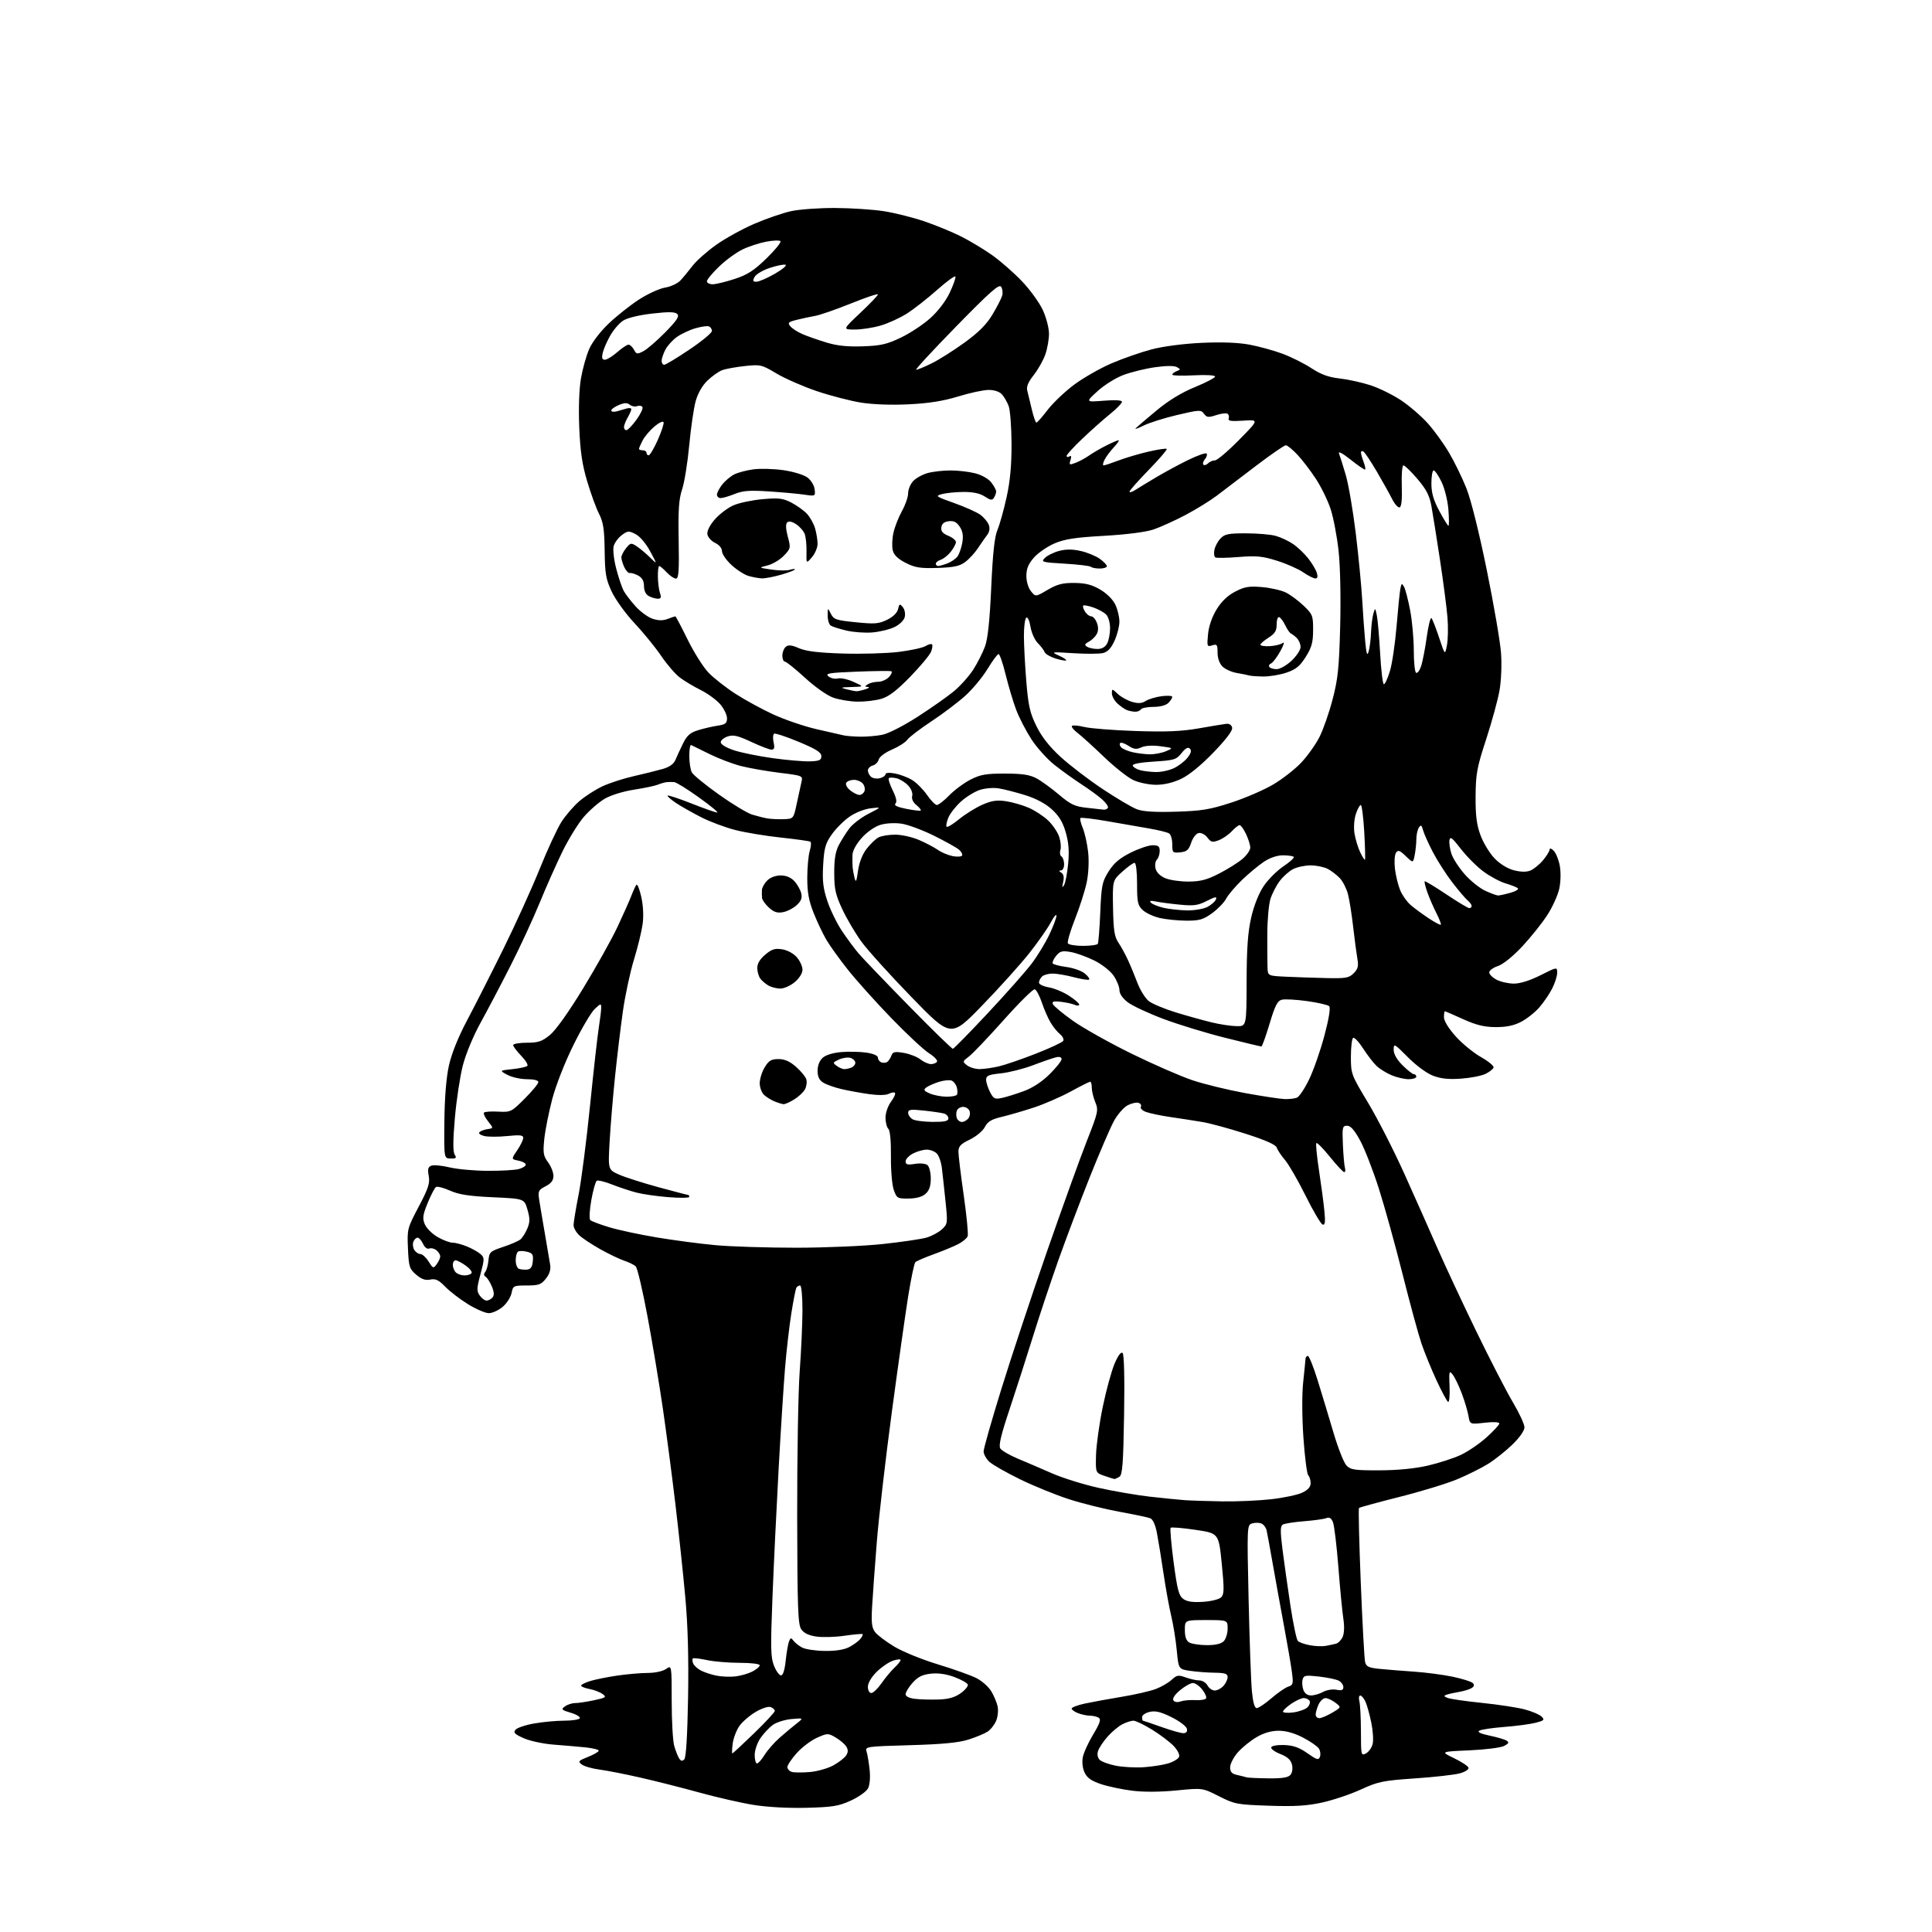 <?xml version="1.0" encoding="UTF-8" standalone="no"?>
<svg 
  version="1.1" 
  xmlns="http://www.w3.org/2000/svg" 
  xmlns:xlink="http://www.w3.org/1999/xlink" 
  xmlns:svg="http://www.w3.org/2000/svg"
  xmlns:rdf="http://www.w3.org/1999/02/22-rdf-syntax-ns#"
  xmlns:cc="http://creativecommons.org/ns#"
  xmlns:dc="http://purl.org/dc/elements/1.1/"
  viewBox="0 0 768 768"
  width="768"
  height="768"
>
<style>svg {background-color: white; }</style>"
<path stroke="none" fill="black" fill-rule="evenodd" d="M320.56,718.63C313.25,718.81 304.96,718.36 299.50,717.47C294.55,716.67 284.88,714.46 278.00,712.56C271.12,710.66 260.55,707.98 254.50,706.61C248.45,705.23 241.15,703.80 238.27,703.43C235.39,703.05 232.24,702.15 231.27,701.42C229.66,700.21 229.89,699.93 233.75,698.39C236.09,697.46 238.00,696.35 238.00,695.92C238.00,695.49 235.64,694.91 232.75,694.61C229.86,694.32 224.17,693.83 220.10,693.52C216.02,693.21 210.68,692.07 208.22,690.98C204.58,689.37 203.97,688.74 204.92,687.60C205.56,686.82 208.92,685.70 212.38,685.10C215.83,684.49 221.19,684.00 224.27,684.00C227.36,684.00 230.15,683.57 230.47,683.05C230.79,682.53 229.20,681.54 226.93,680.86C223.18,679.74 222.96,679.50 224.59,678.31C225.58,677.59 227.40,677.00 228.64,677.00C229.88,677.00 233.26,676.49 236.14,675.88C240.91,674.85 241.21,674.63 239.52,673.39C238.49,672.64 236.16,671.74 234.33,671.40C232.50,671.06 231.00,670.45 231.00,670.05C231.00,669.65 232.70,668.81 234.77,668.19C236.85,667.57 241.68,666.60 245.52,666.05C249.36,665.49 254.76,665.03 257.53,665.02C260.43,665.01 263.49,664.34 264.78,663.44C267.00,661.89 267.00,661.89 267.01,676.19C267.01,684.06 267.46,692.08 268.01,694.00C268.56,695.92 269.44,698.17 269.96,698.99C270.65,700.07 271.22,700.18 272.01,699.39C272.72,698.68 273.25,690.01 273.52,674.89C273.79,658.99 273.44,646.22 272.42,635.00C271.60,625.92 269.83,609.27 268.49,598.00C267.15,586.73 264.91,569.62 263.51,560.00C262.11,550.38 259.38,533.95 257.43,523.50C255.49,513.05 253.36,504.00 252.70,503.38C252.04,502.77 249.96,501.75 248.09,501.13C246.21,500.50 241.94,498.45 238.59,496.57C235.24,494.69 231.49,492.20 230.25,491.04C229.01,489.87 228.00,488.06 228.00,487.00C228.00,485.94 228.91,480.44 230.02,474.79C231.12,469.13 233.16,453.25 234.55,439.50C235.94,425.75 237.50,411.80 238.03,408.50C238.55,405.20 238.99,401.63 238.99,400.58C239.00,398.81 238.79,398.85 236.41,401.08C234.99,402.41 231.16,408.90 227.91,415.50C224.50,422.41 220.93,431.53 219.50,437.00C218.13,442.23 216.72,449.34 216.36,452.81C215.80,458.30 215.99,459.50 217.86,462.02C219.04,463.61 220.00,466.05 220.00,467.43C220.00,469.24 219.12,470.40 216.88,471.56C214.04,473.03 213.81,473.51 214.32,476.84C214.63,478.85 215.62,484.77 216.53,490.00C217.43,495.23 218.39,500.86 218.66,502.51C219.02,504.63 218.53,506.33 217.01,508.26C215.13,510.65 214.15,511.00 209.40,511.00C204.14,511.00 203.93,511.10 203.35,514.02C203.01,515.68 201.42,518.16 199.79,519.52C198.17,520.88 195.71,522.00 194.32,522.00C192.94,522.00 189.21,520.40 186.05,518.45C182.88,516.49 178.81,513.37 177.00,511.50C174.39,508.81 173.16,508.22 171.02,508.65C169.07,509.04 167.53,508.50 165.42,506.69C162.76,504.39 162.49,503.56 162.17,496.32C161.82,488.60 161.90,488.28 166.44,479.67C170.29,472.36 170.96,470.31 170.43,467.46C169.92,464.76 170.15,463.88 171.48,463.37C172.41,463.01 175.66,463.32 178.71,464.05C181.75,464.78 188.58,465.40 193.87,465.42C199.17,465.45 204.74,465.13 206.25,464.71C207.76,464.30 209.00,463.51 209.00,462.96C209.00,462.40 207.70,461.69 206.10,461.37C203.20,460.79 203.20,460.79 205.60,457.26C206.92,455.31 208.00,453.10 208.00,452.33C208.00,451.22 206.71,451.08 201.58,451.60C198.06,451.96 193.94,451.95 192.44,451.57C190.88,451.18 190.09,450.52 190.61,450.03C191.10,449.56 192.56,449.02 193.85,448.83C196.20,448.50 196.20,448.50 193.99,445.70C192.77,444.16 192.06,442.61 192.41,442.26C192.76,441.91 195.32,441.74 198.10,441.89C203.01,442.15 203.30,442.01 208.57,436.73C211.56,433.75 214.00,430.79 214.00,430.15C214.00,429.45 212.22,429.00 209.45,429.00C206.95,429.00 203.46,428.22 201.70,427.27C198.50,425.55 198.50,425.55 203.69,425.00C206.54,424.70 209.21,424.12 209.62,423.71C210.03,423.30 208.93,421.49 207.18,419.69C205.43,417.88 204.00,415.98 204.00,415.45C204.00,414.93 206.44,414.50 209.41,414.50C213.94,414.50 215.42,414.01 218.57,411.46C220.88,409.59 225.97,402.45 231.76,392.96C236.95,384.46 243.11,373.45 245.44,368.50C247.77,363.55 250.27,357.93 251.00,356.00C251.73,354.07 252.62,352.15 252.99,351.72C253.36,351.29 254.23,353.45 254.92,356.53C255.68,359.95 255.90,364.14 255.46,367.31C255.07,370.17 253.52,376.55 252.00,381.50C250.48,386.45 248.51,395.68 247.61,402.00C246.71,408.32 245.31,419.98 244.49,427.89C243.66,435.81 242.70,447.39 242.34,453.63C241.70,464.98 241.70,464.98 246.10,466.93C248.52,468.00 255.57,470.25 261.77,471.94C267.96,473.62 273.25,475.00 273.52,475.00C273.78,475.00 274.00,475.35 274.00,475.78C274.00,476.20 270.29,476.26 265.75,475.90C261.21,475.54 255.47,474.72 253.00,474.07C250.53,473.43 246.16,471.98 243.31,470.86C240.45,469.73 237.71,469.06 237.22,469.36C236.74,469.66 235.76,473.12 235.06,477.05C234.35,481.00 234.17,484.55 234.64,485.00C235.11,485.45 238.46,486.72 242.09,487.82C245.71,488.93 254.26,490.76 261.09,491.90C267.91,493.04 278.45,494.43 284.50,494.98C290.55,495.54 304.95,495.99 316.50,495.99C328.07,495.98 343.56,495.32 351.00,494.51C358.43,493.71 366.19,492.57 368.25,491.98C370.31,491.39 373.07,489.92 374.39,488.70C376.72,486.56 376.76,486.27 375.85,477.50C375.34,472.55 374.69,466.59 374.40,464.26C374.12,461.93 373.20,459.34 372.37,458.51C371.54,457.68 369.74,457.00 368.38,457.00C367.02,457.00 364.57,457.69 362.95,458.53C361.33,459.36 360.00,460.77 360.00,461.66C360.00,462.95 360.72,463.14 363.69,462.66C365.79,462.32 367.94,462.53 368.69,463.16C369.41,463.75 370.00,466.15 370.00,468.47C370.00,471.45 369.40,473.23 367.96,474.53C366.62,475.75 364.32,476.40 361.23,476.44C356.74,476.50 356.47,476.34 355.29,473.00C354.60,471.03 354.10,465.20 354.16,459.68C354.22,453.58 353.83,449.43 353.13,448.73C352.51,448.11 352.00,446.10 352.00,444.26C352.00,442.40 352.96,439.62 354.18,437.97C355.38,436.35 356.09,434.76 355.76,434.43C355.44,434.10 354.35,434.27 353.34,434.80C352.23,435.38 349.15,435.44 345.62,434.95C342.39,434.50 337.44,433.61 334.62,432.96C331.80,432.31 328.49,431.14 327.25,430.36C325.65,429.36 325.00,427.99 325.00,425.63C325.00,423.57 325.77,421.62 327.02,420.49C328.25,419.37 331.13,418.49 334.47,418.21C337.46,417.96 341.96,418.07 344.46,418.44C347.23,418.86 349.00,419.64 349.00,420.45C349.00,421.19 349.60,422.02 350.34,422.30C351.08,422.58 352.12,422.52 352.66,422.16C353.20,421.80 353.95,420.67 354.33,419.66C354.90,418.11 355.65,417.93 359.25,418.54C361.59,418.93 364.57,420.10 365.88,421.13C367.20,422.16 369.08,423.00 370.08,423.00C371.07,423.00 372.15,422.57 372.48,422.04C372.81,421.51 371.37,419.99 369.29,418.67C367.20,417.35 360.48,411.08 354.34,404.74C348.21,398.40 340.45,389.76 337.11,385.56C333.76,381.35 329.88,375.95 328.48,373.56C327.08,371.17 324.80,366.35 323.41,362.86C321.50,358.04 320.90,354.69 320.90,349.00C320.91,344.88 321.35,340.04 321.88,338.26C322.42,336.48 322.53,334.82 322.12,334.58C321.72,334.33 316.47,333.60 310.45,332.95C304.43,332.31 296.29,330.96 292.36,329.96C288.43,328.96 282.38,326.71 278.92,324.96C275.47,323.22 270.91,320.64 268.80,319.25C266.69,317.85 265.16,316.51 265.40,316.27C265.64,316.02 269.92,317.44 274.91,319.41C279.90,321.39 284.49,323.00 285.11,323.00C285.72,323.00 282.46,320.30 277.86,317.01C273.26,313.71 268.82,310.96 268.00,310.89C267.18,310.82 265.82,310.83 265.00,310.92C264.18,311.01 262.60,311.46 261.50,311.92C260.40,312.38 256.14,313.28 252.03,313.91C247.70,314.58 242.79,316.10 240.36,317.53C238.06,318.88 234.32,322.13 232.07,324.74C229.82,327.36 226.00,333.55 223.58,338.50C221.16,343.45 217.06,352.68 214.47,359.00C211.88,365.32 206.67,376.57 202.89,384.00C199.12,391.43 193.77,401.59 191.02,406.58C188.12,411.84 185.15,419.00 183.97,423.58C182.86,427.94 181.44,437.30 180.82,444.39C180.05,453.28 180.02,457.80 180.73,458.94C181.59,460.32 181.33,460.58 179.13,460.54C176.50,460.49 176.50,460.49 176.65,445.74C176.75,436.19 177.39,428.37 178.46,423.54C179.51,418.83 182.13,412.30 185.58,405.79C188.58,400.13 195.05,387.40 199.95,377.50C204.84,367.60 211.39,353.20 214.49,345.50C217.59,337.80 221.50,329.35 223.18,326.72C224.87,324.10 228.08,320.37 230.33,318.45C232.58,316.52 236.69,313.88 239.46,312.58C242.23,311.28 247.88,309.45 252.00,308.52C256.12,307.58 261.30,306.30 263.50,305.66C266.16,304.89 267.84,303.68 268.50,302.07C269.05,300.74 270.40,297.81 271.50,295.57C273.08,292.36 274.35,291.24 277.50,290.27C279.70,289.59 283.19,288.78 285.25,288.47C288.37,288.00 289.00,287.51 289.00,285.53C289.00,284.22 287.82,281.75 286.37,280.03C284.92,278.31 281.44,275.75 278.62,274.34C275.80,272.93 272.04,270.68 270.26,269.34C268.47,268.00 265.12,264.12 262.80,260.70C260.49,257.29 255.73,251.45 252.22,247.71C248.72,243.98 244.65,238.35 243.18,235.21C240.85,230.24 240.48,228.13 240.36,218.92C240.25,210.36 239.82,207.57 238.13,204.25C236.97,201.99 234.85,196.17 233.41,191.32C231.42,184.63 230.66,179.46 230.26,169.89C229.95,162.17 230.21,154.63 230.94,150.42C231.60,146.64 233.05,141.43 234.17,138.84C235.35,136.08 238.59,131.84 241.94,128.64C245.10,125.63 250.53,121.32 254.02,119.06C257.51,116.81 262.17,114.68 264.39,114.32C266.60,113.97 269.33,112.70 270.46,111.51C271.58,110.31 273.74,107.70 275.26,105.71C276.77,103.72 280.97,99.98 284.59,97.40C288.22,94.81 295.08,91.02 299.84,88.97C304.60,86.92 311.20,84.65 314.50,83.93C317.80,83.21 325.68,82.65 332.00,82.68C338.32,82.71 347.00,83.28 351.28,83.94C355.55,84.60 362.75,86.40 367.28,87.93C371.80,89.46 378.43,92.18 382.00,93.97C385.57,95.77 391.20,99.15 394.50,101.50C397.80,103.85 403.10,108.50 406.27,111.83C409.45,115.17 413.16,120.28 414.51,123.20C415.87,126.11 416.98,130.36 416.99,132.62C417.00,134.89 416.33,138.65 415.51,140.96C414.69,143.28 412.62,146.95 410.90,149.12C408.71,151.89 407.95,153.73 408.36,155.28C408.67,156.50 409.49,159.86 410.16,162.75C410.84,165.64 411.66,168.00 411.99,168.00C412.32,168.00 414.31,165.75 416.40,163.00C418.50,160.25 423.21,155.75 426.86,153.01C430.51,150.28 437.23,146.43 441.80,144.46C446.36,142.50 453.56,139.99 457.80,138.88C462.33,137.69 470.48,136.62 477.61,136.29C485.53,135.92 492.11,136.16 496.61,136.99C500.40,137.69 506.33,139.32 509.78,140.60C513.23,141.88 518.41,144.47 521.28,146.35C525.11,148.86 528.10,149.95 532.50,150.44C535.80,150.81 541.32,152.02 544.77,153.14C548.21,154.26 553.70,156.96 556.97,159.14C560.24,161.32 564.98,165.41 567.51,168.22C570.04,171.04 573.87,176.30 576.00,179.92C578.14,183.54 581.25,189.92 582.92,194.10C584.73,198.63 587.99,211.72 591.02,226.60C593.81,240.29 596.36,255.13 596.68,259.56C597.02,264.17 596.76,270.53 596.09,274.41C595.44,278.14 593.05,286.89 590.78,293.85C587.10,305.10 586.64,307.60 586.57,316.50C586.52,324.15 586.97,327.78 588.50,331.96C589.60,334.96 592.08,339.07 594.00,341.10C596.12,343.34 599.14,345.23 601.65,345.91C604.33,346.63 606.67,346.70 608.24,346.10C609.58,345.59 611.87,343.75 613.34,342.01C614.80,340.27 616.00,338.33 616.00,337.71C616.00,337.06 616.69,337.26 617.62,338.19C618.51,339.08 619.60,341.76 620.04,344.15C620.50,346.66 620.42,350.50 619.85,353.21C619.30,355.80 617.15,360.55 615.07,363.77C612.99,366.98 608.50,372.60 605.09,376.25C601.38,380.21 597.49,383.34 595.44,384.02C593.55,384.64 592.00,385.78 592.00,386.55C592.00,387.32 593.33,388.64 594.95,389.47C596.57,390.31 599.67,391.00 601.83,391.00C604.29,391.00 608.23,389.76 612.38,387.67C619.00,384.34 619.00,384.34 619.00,386.71C619.00,388.01 618.10,390.85 616.99,393.01C615.89,395.17 613.57,398.56 611.84,400.53C610.11,402.50 606.85,405.07 604.59,406.23C601.72,407.71 598.71,408.32 594.50,408.29C589.98,408.26 586.80,407.48 581.61,405.13C577.82,403.41 574.56,402.00 574.36,402.00C574.16,402.00 574.00,403.08 574.00,404.39C574.00,405.83 575.86,408.85 578.67,411.98C581.24,414.84 585.76,418.54 588.72,420.21C591.67,421.88 593.92,423.75 593.72,424.37C593.52,424.99 592.06,426.13 590.48,426.90C588.90,427.67 584.55,428.51 580.80,428.78C575.89,429.13 572.78,428.81 569.64,427.61C567.11,426.64 562.93,423.56 559.65,420.25C554.27,414.83 554.00,414.69 554.00,417.25C554.00,418.99 555.24,421.18 557.53,423.47C559.48,425.41 561.50,427.00 562.03,427.00C562.56,427.00 563.00,427.45 563.00,428.00C563.00,428.55 561.64,429.00 559.97,429.00C558.30,429.00 555.27,428.30 553.23,427.45C551.19,426.60 548.50,424.94 547.24,423.76C545.99,422.58 543.57,419.45 541.88,416.81C540.18,414.17 538.39,412.26 537.90,412.56C537.40,412.87 537.00,416.25 537.00,420.07C537.00,426.87 537.14,427.25 543.77,438.26C547.49,444.44 553.99,457.15 558.21,466.50C562.42,475.85 568.33,489.12 571.33,496.00C574.34,502.88 581.27,517.73 586.74,529.00C592.21,540.27 598.78,553.02 601.34,557.33C603.90,561.64 606.00,566.16 606.00,567.37C606.00,568.69 604.08,571.44 601.25,574.19C598.64,576.73 594.30,580.19 591.61,581.87C588.92,583.55 583.34,586.34 579.22,588.05C575.10,589.77 564.74,592.93 556.21,595.07C547.67,597.22 540.48,599.19 540.22,599.45C539.96,599.71 540.28,613.10 540.93,629.21C541.58,645.32 542.35,659.49 542.65,660.69C543.09,662.49 544.09,662.97 548.34,663.40C551.18,663.69 557.33,664.18 562.00,664.50C566.67,664.81 573.62,665.72 577.44,666.52C581.25,667.32 584.85,668.45 585.43,669.03C586.17,669.77 586.04,670.37 584.99,671.03C584.17,671.55 581.92,672.24 580.00,672.56C578.08,672.89 575.83,673.39 575.00,673.68C573.82,674.09 573.92,674.36 575.50,674.97C576.60,675.39 582.73,676.27 589.13,676.93C595.53,677.58 603.14,678.75 606.05,679.51C608.96,680.28 612.00,681.57 612.81,682.38C614.10,683.67 613.81,683.97 610.39,684.84C608.25,685.38 602.65,686.13 597.94,686.49C593.23,686.85 588.78,687.52 588.04,687.97C587.16,688.52 588.54,689.18 592.10,689.93C595.07,690.55 598.12,691.44 598.89,691.92C599.98,692.60 599.78,693.05 597.94,694.03C596.66,694.72 590.43,695.51 584.09,695.79C572.58,696.30 572.58,696.30 577.99,698.90C580.96,700.33 583.56,702.04 583.76,702.69C583.97,703.36 582.46,704.34 580.31,704.93C578.22,705.51 570.20,706.42 562.50,706.94C549.72,707.82 547.85,708.20 541.00,711.34C536.88,713.24 529.96,715.57 525.63,716.52C519.57,717.86 514.71,718.15 504.43,717.80C491.74,717.37 490.78,717.19 484.55,714.03C478.01,710.71 478.01,710.71 467.76,711.72C461.38,712.36 454.74,712.40 450.21,711.85C446.20,711.36 440.57,710.18 437.71,709.23C433.87,707.95 432.15,706.75 431.16,704.66C430.36,703.00 430.06,700.49 430.42,698.58C430.75,696.80 432.61,692.71 434.54,689.50C437.22,685.06 437.75,683.46 436.78,682.84C436.08,682.40 434.52,682.02 433.32,682.02C432.11,682.01 429.98,681.56 428.57,681.02C427.15,680.49 426.00,679.66 426.00,679.18C426.00,678.71 428.36,677.81 431.25,677.19C434.14,676.57 440.77,675.36 446.00,674.49C451.23,673.63 457.30,672.23 459.50,671.38C461.70,670.54 464.52,668.89 465.77,667.73C467.78,665.85 468.42,665.75 471.34,666.81C473.16,667.46 475.61,668.00 476.79,668.00C477.96,668.00 479.41,668.90 480.00,670.00C480.59,671.10 481.88,672.00 482.88,672.00C483.88,672.00 485.43,671.18 486.35,670.17C487.26,669.17 488.00,667.59 488.00,666.67C488.00,665.33 486.96,664.99 482.75,664.93C479.86,664.89 475.48,664.55 473.00,664.18C468.50,663.50 468.50,663.50 467.78,656.00C467.38,651.88 466.41,645.80 465.61,642.50C464.81,639.20 463.42,631.55 462.52,625.50C461.63,619.45 460.44,612.18 459.89,609.34C459.26,606.07 458.27,603.93 457.20,603.52C456.26,603.15 450.77,602.00 445.00,600.95C439.23,599.90 430.23,597.67 425.00,595.98C419.77,594.30 411.00,590.73 405.50,588.05C400.00,585.36 394.49,582.22 393.25,581.05C392.01,579.88 391.00,578.03 391.00,576.95C391.00,575.86 394.16,564.74 398.03,552.24C401.90,539.73 410.04,515.17 416.13,497.66C422.22,480.15 429.36,460.35 431.99,453.66C436.55,442.09 436.71,441.34 435.39,438.13C434.63,436.27 434.00,433.69 434.00,432.38C434.00,431.07 433.72,430.00 433.37,430.00C433.03,430.00 429.54,431.75 425.62,433.89C421.71,436.03 415.12,438.89 411.00,440.25C406.88,441.61 401.12,443.28 398.22,443.97C394.11,444.94 392.62,445.83 391.50,448.00C390.69,449.57 388.07,451.75 385.53,452.99C381.84,454.77 381.00,455.67 380.99,457.84C380.99,459.30 381.94,467.13 383.11,475.24C384.27,483.35 384.97,490.63 384.66,491.44C384.35,492.24 382.65,493.65 380.87,494.57C379.10,495.48 374.72,497.30 371.15,498.59C367.57,499.89 364.30,501.30 363.86,501.74C363.43,502.17 362.17,508.15 361.06,515.02C359.96,521.88 357.00,542.80 354.49,561.50C351.98,580.20 349.31,603.38 348.54,613.00C347.77,622.62 346.94,634.13 346.68,638.57C346.31,645.02 346.54,647.06 347.86,648.79C348.76,649.98 352.20,652.57 355.50,654.56C358.80,656.55 366.61,659.73 372.86,661.62C379.12,663.52 386.00,665.98 388.15,667.08C390.31,668.18 392.95,670.51 394.01,672.25C395.07,673.99 396.22,676.70 396.56,678.28C396.91,679.85 396.65,682.43 395.99,684.02C395.34,685.60 393.80,687.56 392.57,688.36C391.35,689.16 387.90,690.59 384.92,691.53C381.02,692.75 374.50,693.38 361.67,693.74C344.05,694.25 343.84,694.28 344.50,696.38C344.87,697.54 345.40,700.80 345.70,703.61C346.01,706.68 345.75,709.61 345.03,710.95C344.37,712.18 341.31,714.34 338.22,715.76C333.37,717.98 330.99,718.36 320.56,718.63zM504.13,706.92C509.73,706.98 512.08,706.61 512.99,705.51C513.72,704.64 513.95,702.96 513.57,701.42C513.11,699.57 511.74,698.35 508.93,697.24C506.74,696.38 505.12,695.18 505.33,694.59C505.54,693.97 507.81,693.58 510.52,693.68C514.10,693.81 516.46,694.64 519.70,696.93C523.46,699.58 524.15,699.77 524.69,698.37C525.04,697.46 524.86,696.00 524.30,695.11C523.74,694.23 520.92,692.26 518.03,690.75C514.58,688.95 511.24,688.00 508.31,688.00C505.33,688.00 502.41,688.85 499.47,690.57C497.06,691.98 493.71,694.70 492.04,696.61C490.37,698.51 489.00,701.17 489.00,702.52C489.00,704.37 489.66,705.11 491.75,705.57C493.26,705.90 494.95,706.33 495.50,706.51C496.05,706.69 499.93,706.88 504.13,706.92zM321.94,704.41C324.94,704.15 329.17,702.94 331.35,701.72C333.53,700.50 335.81,698.71 336.40,697.75C337.19,696.49 337.18,695.51 336.39,694.25C335.78,693.29 333.89,691.68 332.19,690.68C329.18,688.92 328.96,688.93 324.79,690.77C322.43,691.82 318.81,694.55 316.75,696.84C314.69,699.13 313.00,701.65 313.00,702.43C313.00,703.21 313.79,704.08 314.75,704.36C315.71,704.65 318.95,704.66 321.94,704.41zM454.50,702.51C457.80,702.30 462.21,701.62 464.31,701.00C466.40,700.38 468.37,699.20 468.69,698.38C469.02,697.51 468.10,695.66 466.51,694.01C464.99,692.42 461.15,689.53 457.97,687.57C454.80,685.60 451.46,684.00 450.55,684.00C449.64,684.00 447.64,684.65 446.10,685.45C444.56,686.25 441.92,688.47 440.24,690.38C438.55,692.30 436.87,694.85 436.49,696.05C436.06,697.38 436.32,698.74 437.15,699.56C437.89,700.29 440.75,701.34 443.50,701.89C446.25,702.44 451.20,702.72 454.50,702.51zM300.92,701.00C301.42,701.00 302.78,699.47 303.94,697.60C305.10,695.72 307.75,692.69 309.84,690.85C311.92,689.01 314.95,686.47 316.57,685.21C319.50,682.92 319.50,682.92 314.64,683.35C311.96,683.59 308.59,684.66 307.14,685.73C305.69,686.81 303.49,689.17 302.25,690.99C301.01,692.81 300.00,695.80 300.00,697.65C300.00,699.49 300.41,701.00 300.92,701.00zM542.99,697.01C544.08,696.42 545.28,694.74 545.65,693.27C546.02,691.80 545.77,687.96 545.10,684.73C544.44,681.50 543.39,677.76 542.79,676.43C542.18,675.09 541.25,674.00 540.72,674.00C540.20,674.00 540.04,675.01 540.37,676.25C540.70,677.49 540.98,682.90 540.99,688.29C541.00,697.74 541.07,698.03 542.99,697.01zM291.12,697.00C291.33,697.00 295.21,693.40 299.75,689.01C304.29,684.61 308.00,680.61 308.00,680.11C308.00,679.62 307.27,678.93 306.37,678.59C305.45,678.23 302.87,679.06 300.44,680.49C298.07,681.87 295.16,684.38 293.96,686.05C292.77,687.72 291.56,690.87 291.27,693.05C290.98,695.22 290.91,697.00 291.12,697.00zM470.32,688.96C471.53,688.99 472.04,688.40 471.82,687.25C471.65,686.29 468.94,684.22 465.81,682.66C461.53,680.52 459.37,679.98 457.06,680.49C455.38,680.86 454.00,681.80 454.00,682.58C454.00,683.36 454.15,684.00 454.33,684.00C454.51,684.00 457.77,685.11 461.58,686.46C465.39,687.82 469.32,688.94 470.32,688.96zM524.44,683.00C525.24,683.00 527.54,682.03 529.55,680.84C533.22,678.67 533.22,678.67 530.86,676.86C529.56,675.86 527.78,675.03 526.91,675.02C526.04,675.01 524.80,676.15 524.16,677.55C523.52,678.95 523.00,680.75 523.00,681.55C523.00,682.35 523.65,683.00 524.44,683.00zM514.14,680.71C516.41,680.40 518.94,679.49 519.76,678.67C520.57,677.86 520.93,676.70 520.56,676.10C520.19,675.49 519.15,675.00 518.25,675.00C517.36,675.00 515.14,676.01 513.32,677.25C511.50,678.49 510.01,679.90 510.01,680.38C510.00,680.87 511.86,681.01 514.14,680.71zM499.58,679.00C500.30,679.00 502.92,677.23 505.41,675.08C507.91,672.92 510.91,670.85 512.09,670.47C514.04,669.85 514.17,669.33 513.55,664.65C513.18,661.82 511.74,653.42 510.35,646.00C508.97,638.58 506.97,627.55 505.91,621.50C504.85,615.45 503.77,609.54 503.50,608.36C503.24,607.18 502.27,605.94 501.37,605.59C500.46,605.24 498.81,605.24 497.70,605.60C495.72,606.22 495.69,606.73 496.34,635.87C496.71,652.17 497.29,668.54 497.65,672.25C498.08,676.78 498.72,679.00 499.58,679.00zM469.33,676.34C470.53,675.93 473.16,675.70 475.18,675.82C477.20,675.94 479.11,675.63 479.42,675.14C479.72,674.64 479.05,673.06 477.91,671.62C476.78,670.18 475.10,669.01 474.18,669.03C473.25,669.04 470.97,670.32 469.10,671.88C467.03,673.59 465.98,675.17 466.43,675.89C466.89,676.63 467.99,676.80 469.33,676.34zM373.07,675.58C377.06,675.45 379.54,674.75 381.86,673.10C383.64,671.83 384.93,670.28 384.72,669.65C384.51,669.02 382.12,667.67 379.42,666.66C376.17,665.45 372.98,664.99 370.03,665.31C366.65,665.68 364.89,666.56 362.78,668.92C361.25,670.63 360.00,672.67 360.00,673.46C360.00,674.36 361.38,675.04 363.75,675.32C365.81,675.57 370.00,675.68 373.07,675.58zM521.22,673.96C522.47,673.95 524.62,673.31 526.00,672.54C527.38,671.78 529.74,671.40 531.25,671.70C533.33,672.12 534.00,671.86 534.00,670.66C534.00,669.79 533.19,668.64 532.20,668.11C531.21,667.58 527.68,666.84 524.35,666.46C518.92,665.85 518.24,665.97 517.80,667.67C517.52,668.72 517.67,670.57 518.12,671.79C518.64,673.20 519.76,673.99 521.22,673.96zM346.36,673.00C347.11,673.00 348.93,671.26 350.41,669.13C351.88,667.01 354.19,664.23 355.54,662.96C356.89,661.69 358.00,660.30 358.00,659.88C358.00,659.45 356.61,659.59 354.90,660.18C353.20,660.78 350.27,662.80 348.40,664.67C346.37,666.70 345.00,669.06 345.00,670.53C345.00,671.95 345.58,673.00 346.36,673.00zM292.35,666.40C294.48,666.15 297.51,665.27 299.10,664.45C300.70,663.62 302.00,662.51 302.00,661.97C302.00,661.42 298.54,661.00 294.05,661.00C289.68,661.00 283.80,660.51 280.98,659.90C278.17,659.30 275.66,659.01 275.41,659.26C275.16,659.51 275.21,660.39 275.53,661.22C275.85,662.04 277.19,663.30 278.52,664.01C279.85,664.72 282.64,665.65 284.72,666.08C286.80,666.51 290.23,666.65 292.35,666.40zM310.47,666.00C311.25,666.00 311.94,663.84 312.32,660.17C312.66,656.96 313.25,653.52 313.63,652.53C314.23,650.97 314.47,650.92 315.41,652.20C316.01,653.01 317.56,654.24 318.86,654.93C320.16,655.62 324.21,656.23 327.86,656.27C332.17,656.33 335.58,655.79 337.57,654.74C339.26,653.86 341.24,652.42 341.97,651.54C342.69,650.67 343.11,649.79 342.89,649.60C342.68,649.40 339.46,649.69 335.74,650.23C332.02,650.78 326.95,650.92 324.47,650.55C321.36,650.08 319.50,649.16 318.46,647.59C317.20,645.65 316.96,638.74 316.89,602.40C316.86,578.80 317.31,552.98 317.90,545.00C318.49,537.02 318.98,526.11 318.99,520.75C318.99,515.31 318.58,511.00 318.06,511.00C317.54,511.00 316.88,511.39 316.58,511.87C316.29,512.34 315.38,516.96 314.56,522.12C313.74,527.28 312.61,537.12 312.05,544.00C311.49,550.88 310.34,568.88 309.51,584.00C308.68,599.12 307.58,622.03 307.07,634.91C306.27,655.13 306.35,658.83 307.68,662.16C308.52,664.27 309.78,666.00 310.47,666.00zM527.00,654.27C528.38,654.02 530.22,653.62 531.10,653.39C531.98,653.15 533.16,651.94 533.73,650.69C534.36,649.31 534.47,646.46 534.00,643.46C533.58,640.73 532.69,631.52 532.03,623.00C531.36,614.48 530.40,606.44 529.89,605.15C529.22,603.47 528.47,603.00 527.23,603.48C526.28,603.86 522.28,604.41 518.34,604.72C514.40,605.03 510.61,605.63 509.92,606.05C508.91,606.67 508.90,608.73 509.84,616.16C510.50,621.30 511.91,631.32 512.99,638.42C514.07,645.53 515.39,651.79 515.92,652.32C516.46,652.86 518.61,653.62 520.70,654.01C522.79,654.40 525.62,654.52 527.00,654.27zM479.68,653.97C483.09,653.99 485.39,653.46 486.43,652.43C487.29,651.56 488.00,649.31 488.00,647.43C488.00,644.00 488.00,644.00 479.50,644.00C471.00,644.00 471.00,644.00 471.00,647.95C471.00,650.66 471.55,652.22 472.75,652.92C473.71,653.48 476.83,653.95 479.68,653.97zM478.28,636.75C481.51,636.54 484.68,635.74 485.46,634.93C486.64,633.73 486.67,631.62 485.66,621.50C484.46,609.50 484.46,609.50 475.19,608.13C470.08,607.37 465.66,607.01 465.35,607.31C465.05,607.62 465.58,613.76 466.53,620.97C467.99,632.00 468.60,634.32 470.38,635.61C471.89,636.69 474.18,637.03 478.28,636.75zM486.00,596.82C491.77,596.91 500.51,596.52 505.41,595.96C510.31,595.40 515.82,594.23 517.66,593.36C519.94,592.27 521.00,591.08 521.00,589.59C521.00,588.38 520.57,586.97 520.05,586.45C519.53,585.93 518.66,579.20 518.13,571.50C517.56,563.23 517.52,554.22 518.03,549.50C518.50,545.10 518.92,540.94 518.95,540.25C518.98,539.56 519.40,539.00 519.89,539.00C520.39,539.00 522.15,543.39 523.81,548.75C525.47,554.11 528.29,563.45 530.08,569.50C531.87,575.55 534.17,581.40 535.20,582.50C536.85,584.27 538.33,584.50 548.28,584.48C555.51,584.46 562.35,583.80 567.50,582.62C571.90,581.61 577.84,579.69 580.69,578.35C583.55,577.01 588.16,573.86 590.94,571.36C593.72,568.86 596.00,566.38 596.00,565.86C596.00,565.28 593.67,565.16 590.15,565.56C584.30,566.22 584.30,566.22 583.74,562.86C583.43,561.01 582.24,557.00 581.09,553.94C579.94,550.88 578.31,547.51 577.47,546.44C576.07,544.66 575.97,545.03 576.22,551.16C576.38,554.82 576.10,557.57 575.62,557.27C575.14,556.97 573.05,553.07 570.99,548.61C568.93,544.15 566.24,537.58 565.03,534.00C563.82,530.42 560.45,518.05 557.55,506.50C554.64,494.95 550.40,479.65 548.12,472.50C545.84,465.35 542.52,456.80 540.74,453.50C538.44,449.25 536.92,447.50 535.50,447.50C533.65,447.50 533.52,448.06 533.82,455.00C534.00,459.12 534.36,463.29 534.64,464.25C534.91,465.21 534.77,465.97 534.32,465.93C533.87,465.89 531.32,463.16 528.66,459.86C525.99,456.56 523.57,454.09 523.28,454.39C522.98,454.68 523.45,459.55 524.32,465.21C525.18,470.87 526.15,478.13 526.46,481.34C526.90,485.80 526.74,487.09 525.77,486.79C525.07,486.57 522.02,481.42 519.00,475.33C515.98,469.24 512.29,462.86 510.82,461.14C509.34,459.42 507.88,457.22 507.57,456.26C507.18,455.05 503.34,453.32 495.25,450.72C488.79,448.64 481.02,446.52 478.00,446.02C474.98,445.51 469.27,444.63 465.32,444.05C461.37,443.48 456.96,442.55 455.51,442.00C454.06,441.45 453.16,440.55 453.50,439.99C453.85,439.44 453.46,438.73 452.65,438.42C451.84,438.11 449.88,438.53 448.29,439.35C446.70,440.17 444.22,443.02 442.77,445.69C441.32,448.35 437.00,458.40 433.17,468.01C429.34,477.63 423.73,492.48 420.70,501.00C417.68,509.52 413.11,523.25 410.55,531.50C407.99,539.75 403.81,552.73 401.27,560.36C397.91,570.40 396.91,574.64 397.63,575.77C398.17,576.63 401.29,578.45 404.56,579.82C407.83,581.18 413.94,583.80 418.14,585.65C422.34,587.50 430.66,590.10 436.64,591.43C442.61,592.76 451.77,594.34 457.00,594.94C462.23,595.53 468.52,596.16 471.00,596.34C473.48,596.51 480.23,596.73 486.00,596.82zM443.00,587.93C442.73,587.91 440.93,587.34 439.00,586.67C435.50,585.46 435.50,585.46 435.69,578.36C435.80,574.46 437.00,565.85 438.37,559.23C439.74,552.61 441.86,544.88 443.08,542.04C444.51,538.71 445.64,537.24 446.26,537.86C446.86,538.46 447.08,547.96 446.84,562.47C446.52,581.91 446.19,586.27 444.98,587.04C444.16,587.55 443.27,587.95 443.00,587.93zM193.43,517.00C194.16,517.00 195.22,516.44 195.79,515.75C196.52,514.88 196.43,513.56 195.51,511.37C194.79,509.65 193.68,507.92 193.05,507.53C192.30,507.07 192.24,506.42 192.87,505.66C193.40,505.02 193.99,502.92 194.17,501.00C194.48,497.73 194.86,497.38 199.98,495.68C202.99,494.69 206.10,493.34 206.88,492.68C207.67,492.03 208.90,490.09 209.62,488.36C210.69,485.80 210.70,484.40 209.68,480.86C208.42,476.50 208.42,476.50 195.96,475.93C186.45,475.49 182.41,474.86 178.88,473.29C176.33,472.15 173.83,471.51 173.30,471.86C172.78,472.21 171.30,475.05 170.02,478.17C168.05,482.98 167.87,484.28 168.87,486.67C169.52,488.23 171.81,490.51 173.97,491.75C176.13,492.99 178.83,494.00 179.98,494.00C181.13,494.00 183.72,494.69 185.75,495.54C187.77,496.38 190.17,497.75 191.08,498.57C192.61,499.96 192.61,500.52 191.00,506.50C189.49,512.11 189.45,513.20 190.69,514.97C191.47,516.09 192.71,517.00 193.43,517.00zM184.64,507.00C185.87,507.00 187.14,506.58 187.45,506.08C187.77,505.57 186.71,504.22 185.11,503.08C183.50,501.93 181.70,501.00 181.10,501.00C180.49,501.00 180.00,501.81 180.00,502.80C180.00,503.79 180.54,505.14 181.20,505.80C181.86,506.46 183.41,507.00 184.64,507.00zM209.50,504.69C210.96,504.55 211.58,503.65 211.80,501.37C212.06,498.72 211.71,498.14 209.51,497.59C208.08,497.23 206.48,497.20 205.95,497.53C205.43,497.85 205.00,499.40 205.00,500.98C205.00,502.55 205.56,504.07 206.25,504.36C206.94,504.64 208.40,504.79 209.50,504.69zM173.61,502.52C174.38,501.47 175.00,500.08 175.00,499.43C175.00,498.78 174.33,497.69 173.51,497.01C172.69,496.33 171.40,496.02 170.64,496.31C169.81,496.63 168.80,495.86 168.15,494.42C167.54,493.09 166.57,492.00 165.99,492.00C165.41,492.00 164.65,492.74 164.31,493.64C163.96,494.54 164.14,496.00 164.70,496.89C165.26,497.77 166.34,498.50 167.11,498.50C167.87,498.50 169.34,499.83 170.36,501.46C172.14,504.29 172.28,504.33 173.61,502.52zM370.75,445.97C375.52,445.99 377.00,445.66 377.00,444.57C377.00,443.78 376.21,442.91 375.25,442.64C374.29,442.37 370.69,441.84 367.25,441.47C361.99,440.91 361.00,441.05 361.00,442.35C361.00,443.20 361.79,444.36 362.75,444.92C363.71,445.48 367.31,445.95 370.75,445.97zM382.35,446.00C383.12,446.00 384.27,445.38 384.89,444.63C385.52,443.87 385.75,442.52 385.41,441.63C385.07,440.73 383.92,440.00 382.86,440.00C381.80,440.00 380.68,440.68 380.36,441.50C380.05,442.32 380.05,443.68 380.36,444.50C380.68,445.32 381.57,446.00 382.35,446.00zM311.50,438.93C310.95,438.90 309.38,438.43 308.02,437.88C306.66,437.34 304.74,436.17 303.77,435.29C302.80,434.41 302.00,432.30 302.00,430.60C302.01,428.89 302.90,426.04 303.99,424.25C305.61,421.59 306.60,421.00 309.45,421.00C311.91,421.00 313.96,421.90 316.42,424.06C318.34,425.75 320.18,427.98 320.51,429.02C320.84,430.07 320.61,431.87 319.99,433.02C319.38,434.17 317.44,435.98 315.69,437.05C313.93,438.12 312.05,438.97 311.50,438.93zM398.31,436.44C400.06,436.07 403.98,434.85 407.00,433.73C410.52,432.44 414.21,430.01 417.25,427.00C419.86,424.41 422.00,421.72 422.00,421.03C422.00,420.23 421.18,419.96 419.75,420.30C418.51,420.60 414.41,422.01 410.63,423.45C406.85,424.88 401.11,426.33 397.88,426.67C392.98,427.18 392.00,427.60 392.00,429.19C392.00,430.24 392.70,432.46 393.56,434.12C394.95,436.81 395.46,437.06 398.31,436.44zM510.67,436.90C512.41,436.96 514.60,436.71 515.53,436.35C516.46,435.99 518.68,432.67 520.45,428.96C522.23,425.25 524.95,417.43 526.50,411.57C528.27,404.91 528.97,400.57 528.38,399.98C527.87,399.47 523.90,398.55 519.58,397.95C515.25,397.35 510.74,397.10 509.55,397.40C507.80,397.84 506.84,399.73 504.67,406.97C503.18,411.94 501.72,416.00 501.43,416.00C501.13,416.00 494.70,414.46 487.15,412.57C479.59,410.69 468.51,407.30 462.53,405.06C456.55,402.81 450.15,399.83 448.32,398.43C446.26,396.86 445.00,395.03 445.00,393.60C445.00,392.33 443.98,389.78 442.73,387.92C441.41,385.97 438.15,383.40 435.00,381.82C432.00,380.33 427.76,378.80 425.58,378.43C422.22,377.86 421.34,378.10 419.81,379.98C418.82,381.21 418.22,382.55 418.48,382.97C418.74,383.39 421.18,384.03 423.90,384.39C426.61,384.75 429.89,385.90 431.17,386.94C432.45,387.98 433.25,389.08 432.95,389.38C432.65,389.68 429.95,389.27 426.95,388.48C423.95,387.68 420.13,387.02 418.45,387.01C416.77,387.01 414.86,387.54 414.20,388.20C413.54,388.86 413.00,389.95 413.00,390.61C413.00,391.28 414.76,392.12 416.91,392.49C419.06,392.85 422.66,394.34 424.91,395.80C427.16,397.25 429.00,398.84 429.00,399.33C429.00,399.82 428.21,399.87 427.25,399.45C426.29,399.02 423.81,398.48 421.74,398.23C418.86,397.89 418.11,398.10 418.53,399.14C418.82,399.89 422.41,402.87 426.49,405.77C430.57,408.67 441.04,414.54 449.77,418.83C458.50,423.11 469.43,427.88 474.07,429.43C478.71,430.98 488.12,433.27 495.00,434.53C501.88,435.78 508.93,436.85 510.67,436.90zM376.19,435.95C378.22,435.98 380.11,435.63 380.39,435.17C380.67,434.72 380.66,433.40 380.35,432.24C380.05,431.09 379.10,429.87 378.25,429.54C377.39,429.21 375.08,429.47 373.10,430.10C371.12,430.74 368.88,431.75 368.12,432.36C367.01,433.24 367.30,433.69 369.62,434.68C371.21,435.36 374.16,435.93 376.19,435.95zM335.61,425.00C336.28,425.00 337.55,424.73 338.42,424.39C339.29,424.06 340.00,423.19 340.00,422.46C340.00,421.73 339.15,420.87 338.11,420.54C337.08,420.21 335.01,420.49 333.53,421.17C331.02,422.31 330.95,422.49 332.60,423.70C333.58,424.42 334.93,425.00 335.61,425.00zM389.44,424.98C391.12,424.96 394.51,424.49 396.96,423.92C399.41,423.36 406.04,421.09 411.69,418.88C417.34,416.67 422.27,414.37 422.64,413.77C423.01,413.17 422.44,411.96 421.36,411.09C420.28,410.21 418.58,408.11 417.58,406.41C416.58,404.71 415.02,401.14 414.13,398.47C413.23,395.81 411.98,393.47 411.34,393.26C410.71,393.06 405.18,398.52 399.06,405.39C392.93,412.26 386.70,418.81 385.21,419.94C382.57,421.95 382.55,422.04 384.44,423.50C385.51,424.33 387.76,424.99 389.44,424.98zM378.79,416.91C379.18,416.86 385.46,410.45 392.75,402.66C400.04,394.87 407.87,386.02 410.14,383.00C412.42,379.98 415.57,374.80 417.14,371.50C418.71,368.20 419.98,364.82 419.95,364.00C419.93,363.18 418.92,364.38 417.70,366.68C416.49,368.98 412.65,374.47 409.17,378.88C405.69,383.29 397.25,392.66 390.42,399.70C378.01,412.50 378.01,412.50 362.47,396.50C353.92,387.70 344.93,377.75 342.48,374.39C340.03,371.03 336.59,365.22 334.84,361.46C332.14,355.70 331.64,353.46 331.62,347.07C331.60,341.66 332.11,338.50 333.41,336.00C334.42,334.07 336.30,331.08 337.59,329.35C338.88,327.62 342.32,324.99 345.22,323.50C350.50,320.79 350.50,320.79 346.08,321.32C343.54,321.63 339.95,323.06 337.61,324.71C335.38,326.27 332.23,329.44 330.61,331.74C328.12,335.30 327.60,337.12 327.22,343.84C326.85,350.13 327.19,353.07 328.88,358.15C330.05,361.67 332.66,367.01 334.66,370.02C336.67,373.03 339.66,377.07 341.30,379.00C342.94,380.93 351.89,390.26 361.19,399.75C370.48,409.24 378.41,416.96 378.79,416.91zM491.50,407.91C495.50,408.00 495.50,408.00 495.55,390.25C495.58,377.00 496.04,370.54 497.36,364.77C498.45,360.01 500.35,355.20 502.31,352.27C504.07,349.64 507.61,346.09 510.20,344.36C512.78,342.64 514.62,340.95 514.28,340.61C513.94,340.28 512.00,340.00 509.97,340.00C507.66,340.00 504.82,340.97 502.39,342.59C500.25,344.02 496.33,347.28 493.67,349.84C491.02,352.41 488.19,355.75 487.39,357.27C486.58,358.79 484.08,361.38 481.81,363.02C478.30,365.56 476.80,366.00 471.60,365.98C468.24,365.96 463.48,365.48 461.00,364.91C458.52,364.34 455.49,362.93 454.25,361.76C452.27,359.90 452.00,358.67 452.00,351.33C452.00,346.46 451.59,343.00 451.00,343.00C450.45,343.00 448.26,344.58 446.13,346.50C442.25,350.00 442.25,350.00 442.45,360.91C442.61,369.76 443.01,372.36 444.56,374.66C445.61,376.22 447.30,379.30 448.32,381.50C449.34,383.70 451.06,387.85 452.15,390.73C453.24,393.60 455.27,396.85 456.66,397.95C458.05,399.04 462.92,401.07 467.48,402.47C472.04,403.86 478.41,405.63 481.63,406.41C484.86,407.19 489.30,407.87 491.50,407.91zM310.17,392.97C308.70,392.95 306.60,392.42 305.50,391.79C304.40,391.16 302.95,389.94 302.28,389.07C301.61,388.21 301.05,386.30 301.03,384.84C301.01,383.05 302.05,381.30 304.19,379.49C306.79,377.30 308.05,376.91 310.94,377.37C313.01,377.70 315.44,379.02 316.75,380.52C317.99,381.95 319.00,384.17 319.00,385.47C319.00,386.87 317.76,388.87 315.92,390.41C314.23,391.83 311.64,392.99 310.17,392.97zM527.25,388.80C534.97,388.98 536.25,388.75 538.11,386.89C539.80,385.20 540.10,384.05 539.58,381.14C539.23,379.14 538.48,373.45 537.91,368.50C537.35,363.55 536.42,357.70 535.85,355.50C535.29,353.30 533.85,350.44 532.66,349.15C531.47,347.87 529.28,346.18 527.80,345.40C526.31,344.63 523.25,344.00 521.00,344.00C518.75,344.00 515.60,344.67 514.00,345.50C512.41,346.32 510.01,348.46 508.68,350.25C507.34,352.04 505.70,355.22 505.03,357.31C504.35,359.41 503.79,365.71 503.77,371.31C503.75,376.92 503.79,382.94 503.86,384.71C504.00,387.91 504.00,387.91 511.25,388.26C515.24,388.45 522.44,388.69 527.25,388.80zM430.50,376.00C433.46,376.00 436.11,375.63 436.39,375.19C436.66,374.74 437.11,369.09 437.38,362.64C437.83,351.96 438.12,350.51 440.69,346.42C442.77,343.10 445.04,341.16 449.41,338.97C452.66,337.34 456.60,336.00 458.16,336.00C460.46,336.00 461.00,336.44 461.00,338.30C461.00,339.56 460.49,341.11 459.87,341.73C459.25,342.35 459.02,343.95 459.36,345.30C459.74,346.81 461.23,348.27 463.24,349.11C465.03,349.86 469.20,350.46 472.50,350.44C477.22,350.41 479.80,349.73 484.60,347.26C487.96,345.53 492.12,342.93 493.85,341.47C495.58,340.01 497.00,337.98 497.00,336.95C497.00,335.91 496.24,333.48 495.31,331.53C494.39,329.59 493.24,328.00 492.77,328.00C492.29,328.00 490.88,329.11 489.63,330.46C488.37,331.81 486.05,333.41 484.47,334.01C481.97,334.96 481.38,334.82 479.96,332.95C479.05,331.74 477.53,330.95 476.50,331.14C475.46,331.35 474.17,333.01 473.51,335.00C472.54,337.89 471.78,338.55 469.17,338.81C466.15,339.11 466.00,338.96 466.00,335.62C466.00,333.69 465.44,331.75 464.75,331.31C464.06,330.86 460.57,329.99 457.00,329.37C453.43,328.75 445.89,327.44 440.25,326.45C434.61,325.47 429.77,324.90 429.49,325.18C429.21,325.46 429.62,327.24 430.41,329.14C431.21,331.04 432.16,335.30 432.54,338.61C432.94,342.19 432.73,347.04 432.02,350.57C431.36,353.83 429.26,360.44 427.36,365.26C425.45,370.08 424.17,374.46 424.51,375.01C424.84,375.55 427.54,376.00 430.50,376.00zM572.75,367.59C572.96,367.37 572.16,365.28 570.97,362.94C569.78,360.61 568.17,356.89 567.39,354.69C566.61,352.49 566.14,350.53 566.33,350.34C566.52,350.15 570.38,352.47 574.90,355.49C579.43,358.52 583.55,361.00 584.06,361.00C584.58,361.00 585.00,360.61 585.00,360.12C585.00,359.64 584.28,358.65 583.40,357.92C582.52,357.19 579.77,353.95 577.29,350.73C574.81,347.51 571.34,342.09 569.57,338.69C567.80,335.28 566.05,331.38 565.68,330.00C565.12,327.94 564.83,327.77 564.02,329.00C563.47,329.82 563.02,331.91 563.02,333.62C563.01,335.34 562.71,338.18 562.36,339.93C561.73,343.11 561.73,343.11 558.82,340.32C556.36,337.97 555.75,337.77 554.91,339.02C554.37,339.83 554.19,342.71 554.52,345.42C554.85,348.12 555.79,351.95 556.61,353.92C557.43,355.89 559.32,358.54 560.80,359.80C562.29,361.07 565.49,363.43 567.93,365.04C570.36,366.66 572.53,367.80 572.75,367.59zM311.37,362.58C309.03,363.04 307.72,362.64 305.71,360.84C304.28,359.55 303.03,357.82 302.93,357.00C302.84,356.18 302.82,354.71 302.88,353.75C302.95,352.79 303.90,351.10 305.00,350.00C306.20,348.80 308.33,348.00 310.33,348.00C312.49,348.00 314.39,348.79 315.75,350.25C316.91,351.49 318.13,353.64 318.48,355.03C318.95,356.91 318.51,358.12 316.75,359.76C315.46,360.98 313.04,362.24 311.37,362.58zM471.80,361.90C474.71,361.95 478.37,361.34 479.93,360.54C481.48,359.73 483.02,358.38 483.35,357.53C483.82,356.30 483.09,356.42 479.76,358.12C476.24,359.92 474.55,360.16 469.04,359.62C465.44,359.28 461.15,358.71 459.50,358.37C457.36,357.93 456.79,358.06 457.52,358.84C458.08,359.44 460.33,360.35 462.52,360.87C464.71,361.38 468.88,361.84 471.80,361.90zM595.50,355.97C596.05,355.98 598.24,355.51 600.37,354.91C602.50,354.32 603.85,353.50 603.37,353.09C602.89,352.68 600.70,351.81 598.50,351.16C596.30,350.52 592.35,348.40 589.72,346.46C587.09,344.52 583.04,340.47 580.72,337.46C577.28,333.00 576.44,332.36 576.18,334.01C576.00,335.12 576.36,337.56 576.98,339.43C577.59,341.30 579.97,344.96 582.26,347.56C584.55,350.16 588.24,353.11 590.46,354.12C592.68,355.13 594.95,355.96 595.50,355.97zM422.97,351.87C423.52,350.98 424.25,347.12 424.61,343.31C425.08,338.27 424.81,334.86 423.63,330.81C422.46,326.76 420.94,324.28 418.07,321.68C415.54,319.39 411.73,317.38 407.42,316.05C403.74,314.91 399.03,313.71 396.96,313.38C394.90,313.05 391.53,313.33 389.47,314.01C387.42,314.69 384.05,316.77 381.99,318.63C379.92,320.50 377.67,323.38 376.98,325.04C376.29,326.70 375.99,328.33 376.31,328.64C376.63,328.96 378.86,327.61 381.27,325.63C383.69,323.65 387.81,321.09 390.44,319.92C394.17,318.27 396.25,317.96 399.86,318.49C402.41,318.86 406.52,320.05 409.00,321.13C411.48,322.22 414.95,324.51 416.73,326.23C418.51,327.95 420.45,330.84 421.05,332.66C421.65,334.48 421.87,336.84 421.53,337.90C421.19,338.96 421.39,340.12 421.96,340.47C422.53,340.83 423.00,342.22 423.00,343.56C423.00,344.90 422.44,346.01 421.75,346.02C420.85,346.03 420.89,346.28 421.89,346.91C422.82,347.50 423.06,348.71 422.62,350.64C422.14,352.77 422.23,353.09 422.97,351.87zM341.06,346.24C341.52,342.93 342.77,339.68 344.43,337.50C345.89,335.59 348.03,333.52 349.19,332.90C350.35,332.28 353.37,331.78 355.90,331.79C358.43,331.80 362.69,332.76 365.36,333.92C368.04,335.08 371.42,336.85 372.86,337.87C374.31,338.88 376.95,339.98 378.71,340.32C380.48,340.66 382.15,340.56 382.44,340.10C382.72,339.64 382.18,338.60 381.23,337.77C380.28,336.95 375.79,334.45 371.26,332.20C366.73,329.96 360.94,327.81 358.41,327.43C355.72,327.03 352.22,327.22 350.01,327.88C347.82,328.53 344.69,330.70 342.61,333.01C340.46,335.39 338.95,338.12 338.88,339.75C338.82,341.26 338.84,343.40 338.92,344.50C339.00,345.60 339.35,347.62 339.70,349.00C340.21,351.00 340.48,350.45 341.06,346.24zM542.59,341.75C542.77,341.57 542.64,336.60 542.31,330.71C541.97,324.82 541.35,320.00 540.93,320.00C540.50,320.00 539.62,321.62 538.97,323.60C538.29,325.67 538.06,328.95 538.43,331.29C538.79,333.54 539.80,336.88 540.67,338.72C541.55,340.56 542.41,341.93 542.59,341.75zM311.46,325.64C315.43,325.50 315.43,325.50 316.71,319.50C317.41,316.20 318.25,312.34 318.58,310.92C319.18,308.35 319.16,308.34 309.84,307.19C304.70,306.55 297.80,305.34 294.50,304.50C291.20,303.65 285.57,301.50 282.00,299.73C278.43,297.95 275.16,296.35 274.75,296.17C274.34,295.98 274.00,297.93 274.00,300.48C274.00,303.04 274.46,305.99 275.02,307.03C275.58,308.08 280.41,312.04 285.77,315.84C291.12,319.64 297.07,323.23 299.00,323.82C300.93,324.41 303.62,325.09 305.00,325.33C306.38,325.57 309.28,325.71 311.46,325.64zM366.00,322.20C366.27,322.00 365.51,321.03 364.31,320.05C362.95,318.95 362.30,317.56 362.61,316.38C362.90,315.29 362.23,313.55 361.02,312.26C359.88,311.03 357.81,309.74 356.43,309.39C355.04,309.04 353.65,309.02 353.33,309.34C353.01,309.66 353.70,311.83 354.86,314.18C356.29,317.07 356.64,318.76 355.95,319.45C355.26,320.14 356.63,320.81 360.21,321.52C363.12,322.10 365.73,322.41 366.00,322.20zM467.50,322.66C477.72,322.35 480.98,321.81 489.50,319.03C495.00,317.24 502.51,313.99 506.18,311.81C509.86,309.63 514.88,305.70 517.35,303.06C519.81,300.42 523.04,295.88 524.51,292.97C525.99,290.06 528.33,283.36 529.71,278.09C531.85,269.95 532.31,265.56 532.74,249.00C533.03,237.52 532.78,225.18 532.11,219.00C531.48,213.22 530.05,205.71 528.93,202.31C527.80,198.90 525.16,193.50 523.06,190.31C520.97,187.11 517.67,182.81 515.74,180.75C513.81,178.69 511.73,177.00 511.13,177.00C510.52,177.00 505.18,180.69 499.26,185.19C493.34,189.70 486.35,195.02 483.72,197.02C481.08,199.02 475.46,202.49 471.22,204.73C466.97,206.97 461.25,209.56 458.50,210.49C455.45,211.51 447.81,212.49 438.89,213.00C427.32,213.65 423.21,214.29 419.13,216.04C416.30,217.26 412.64,219.79 410.99,221.66C408.78,224.19 408.00,226.07 408.00,228.92C408.00,231.17 408.76,233.72 409.83,235.03C411.65,237.29 411.65,237.29 416.44,234.48C420.26,232.24 422.40,231.69 427.09,231.73C431.53,231.78 434.04,232.42 437.35,234.36C439.97,235.89 442.40,238.32 443.37,240.37C444.27,242.26 444.99,245.31 444.98,247.15C444.97,248.99 444.10,252.40 443.04,254.71C441.72,257.64 440.32,259.13 438.50,259.59C437.06,259.95 431.74,259.98 426.69,259.66C417.89,259.09 417.64,259.13 420.87,260.58C422.72,261.42 424.04,262.29 423.82,262.52C423.59,262.75 421.68,262.41 419.59,261.77C417.50,261.12 415.54,259.97 415.25,259.20C414.95,258.43 413.72,256.81 412.52,255.61C411.31,254.40 410.02,251.50 409.64,249.16C409.26,246.77 408.53,245.17 407.98,245.51C407.44,245.85 407.01,249.13 407.02,252.81C407.03,256.49 407.46,264.65 407.98,270.96C408.77,280.56 409.42,283.42 412.00,288.65C414.10,292.92 417.14,296.79 421.65,300.92C425.27,304.24 432.77,309.97 438.32,313.66C443.86,317.35 449.99,320.97 451.95,321.70C454.42,322.63 459.15,322.92 467.50,322.66zM438.69,321.85C439.35,321.93 440.12,321.62 440.41,321.15C440.69,320.69 439.71,319.20 438.21,317.85C436.72,316.50 433.02,313.80 430.00,311.84C426.98,309.88 422.10,306.38 419.17,304.06C416.25,301.74 412.10,297.12 409.96,293.81C407.82,290.50 405.11,285.25 403.94,282.15C402.77,279.04 400.90,272.79 399.78,268.25C398.67,263.71 397.39,260.00 396.95,260.00C396.51,260.00 394.52,262.67 392.54,265.94C390.55,269.21 386.58,274.00 383.71,276.58C380.85,279.17 374.78,283.75 370.24,286.75C365.69,289.75 361.39,293.04 360.67,294.06C359.96,295.08 357.22,296.83 354.59,297.96C351.86,299.13 349.60,300.83 349.31,301.91C349.04,302.96 347.96,304.04 346.91,304.31C345.86,304.59 345.00,305.47 345.00,306.28C345.00,307.09 345.59,308.24 346.30,308.84C347.02,309.43 348.59,309.66 349.80,309.34C351.01,309.03 352.00,308.32 352.00,307.77C352.00,307.17 353.46,307.05 355.75,307.47C357.81,307.86 360.90,309.03 362.61,310.08C364.32,311.13 366.97,313.79 368.50,316.00C370.02,318.20 371.79,320.00 372.43,320.00C373.07,320.00 375.29,318.27 377.36,316.15C379.42,314.03 383.23,311.22 385.81,309.90C389.74,307.89 391.96,307.50 399.50,307.51C406.34,307.52 409.34,307.97 412.00,309.39C413.93,310.42 417.95,313.34 420.95,315.88C425.58,319.80 427.24,320.59 431.95,321.10C435.00,321.43 438.04,321.77 438.69,321.85zM341.64,316.00C342.42,316.00 343.32,315.32 343.64,314.49C343.96,313.66 343.67,312.31 342.99,311.49C342.31,310.67 340.71,310.00 339.44,310.00C338.16,310.00 336.79,310.52 336.40,311.16C335.99,311.82 336.67,313.12 337.95,314.16C339.20,315.17 340.86,316.00 341.64,316.00zM459.50,311.97C456.74,311.96 452.71,311.12 450.50,310.09C448.30,309.06 443.05,304.91 438.83,300.86C434.61,296.81 429.89,292.53 428.33,291.34C426.77,290.15 425.78,288.90 426.12,288.56C426.46,288.21 428.71,288.41 431.12,289.00C433.53,289.58 442.70,290.30 451.50,290.59C463.56,290.99 469.72,290.73 476.50,289.54C481.45,288.67 486.39,287.86 487.47,287.73C488.68,287.59 489.58,288.19 489.80,289.28C490.03,290.44 487.40,293.91 482.33,299.16C477.41,304.25 472.64,308.14 469.50,309.62C466.30,311.13 462.70,311.98 459.50,311.97zM459.35,306.90C461.47,306.96 464.74,306.27 466.63,305.37C468.51,304.48 470.96,302.60 472.06,301.20C473.46,299.41 473.74,298.34 473.00,297.60C472.26,296.86 471.27,297.38 469.69,299.37C467.60,301.98 466.78,302.23 458.68,302.74C453.07,303.09 450.06,303.67 450.29,304.37C450.49,304.96 451.74,305.75 453.07,306.12C454.41,306.50 457.23,306.85 459.35,306.90zM322.00,302.65C325.72,302.53 326.50,302.17 326.50,300.57C326.50,299.09 324.43,297.78 317.53,294.90C312.59,292.84 308.18,291.39 307.72,291.67C307.26,291.96 307.17,293.50 307.52,295.10C308.00,297.27 307.79,298.00 306.69,298.00C305.88,298.00 302.26,296.61 298.63,294.91C293.30,292.42 291.49,292.00 289.26,292.75C287.74,293.25 286.50,294.30 286.50,295.08C286.50,295.90 288.70,297.23 291.73,298.24C294.61,299.19 301.59,300.61 307.23,301.39C312.88,302.17 319.52,302.74 322.00,302.65zM457.00,299.85C458.93,299.88 461.85,299.33 463.50,298.62C466.50,297.34 466.50,297.34 461.34,296.65C458.16,296.22 455.25,296.39 453.72,297.08C451.72,297.99 450.74,297.87 448.59,296.47C447.13,295.51 445.64,295.02 445.29,295.38C444.93,295.74 445.12,296.52 445.72,297.12C446.32,297.72 448.32,298.57 450.16,299.00C452.00,299.44 455.07,299.82 457.00,299.85zM342.00,292.84C344.48,292.88 348.38,292.55 350.68,292.10C353.07,291.64 359.08,288.58 364.68,284.98C370.08,281.50 376.59,276.93 379.15,274.82C381.71,272.70 385.19,268.82 386.88,266.19C388.56,263.57 390.67,259.41 391.56,256.96C392.68,253.87 393.44,246.65 394.03,233.50C394.65,219.77 395.34,213.42 396.52,210.60C397.42,208.45 399.05,202.60 400.15,197.60C401.56,191.17 402.13,184.94 402.10,176.38C402.07,169.71 401.56,162.96 400.95,161.38C400.35,159.80 399.15,157.72 398.28,156.75C397.31,155.69 395.25,155.00 393.02,155.00C391.00,155.00 385.56,156.16 380.93,157.59C374.94,159.42 369.24,160.33 361.26,160.72C354.36,161.06 347.03,160.80 342.26,160.04C337.99,159.35 330.08,157.30 324.69,155.48C319.29,153.65 312.10,150.51 308.71,148.49C302.78,144.95 302.30,144.84 296.07,145.51C292.51,145.89 288.45,146.63 287.05,147.16C285.65,147.69 283.02,149.55 281.21,151.30C279.16,153.28 277.40,156.36 276.53,159.49C275.77,162.24 274.62,170.12 273.98,177.00C273.34,183.88 272.07,191.75 271.16,194.50C269.84,198.46 269.56,202.67 269.78,214.75C270.00,227.03 269.79,230.00 268.70,230.00C267.96,230.00 266.29,228.88 265.00,227.50C263.71,226.12 262.38,225.00 262.05,225.00C261.72,225.00 261.48,226.91 261.52,229.25C261.55,231.59 261.93,234.51 262.36,235.75C262.96,237.48 262.76,238.00 261.50,238.00C260.60,238.00 259.00,237.53 257.93,236.96C256.70,236.30 256.00,234.87 256.00,233.00C256.00,231.00 255.29,229.68 253.75,228.83C252.51,228.14 251.01,227.68 250.41,227.80C249.82,227.92 248.80,226.86 248.16,225.46C247.52,224.05 247.00,222.30 247.00,221.56C247.00,220.83 247.84,219.18 248.87,217.91C250.63,215.74 250.89,215.70 253.12,217.17C254.43,218.03 256.81,220.04 258.42,221.62C261.33,224.50 261.33,224.50 258.46,219.17C256.78,216.05 254.38,213.21 252.66,212.33C249.97,210.93 249.53,210.96 247.17,212.72C245.76,213.77 244.31,215.75 243.94,217.12C243.58,218.49 244.03,222.51 244.96,226.05C245.89,229.60 247.21,233.55 247.91,234.84C248.60,236.12 250.73,238.91 252.65,241.03C254.56,243.15 257.61,245.38 259.42,245.97C261.71,246.73 263.54,246.75 265.42,246.03C266.91,245.46 268.28,245.00 268.47,245.00C268.65,245.00 270.85,249.16 273.35,254.25C275.85,259.34 279.59,265.26 281.66,267.41C283.73,269.55 288.52,273.32 292.30,275.76C296.09,278.21 302.86,281.91 307.34,283.98C311.83,286.05 319.55,288.69 324.50,289.84C329.45,290.99 334.40,292.12 335.50,292.35C336.60,292.58 339.52,292.80 342.00,292.84zM451.19,282.92C450.26,282.88 448.82,282.60 448.00,282.29C447.18,281.99 445.49,280.82 444.25,279.70C443.01,278.57 442.00,276.75 442.00,275.65C442.00,273.71 442.07,273.71 444.34,275.85C445.63,277.06 448.19,278.48 450.04,279.01C452.51,279.72 453.94,279.62 455.45,278.64C456.58,277.91 459.41,277.06 461.75,276.75C464.09,276.44 466.00,276.57 466.00,277.02C466.00,277.48 465.29,278.56 464.43,279.43C463.48,280.38 461.13,281.00 458.49,281.00C456.08,281.00 453.84,281.45 453.50,282.00C453.16,282.55 452.12,282.96 451.19,282.92zM340.88,278.92C337.92,278.88 333.58,278.16 331.23,277.33C328.79,276.47 323.98,273.08 319.98,269.41C316.14,265.88 312.54,263.00 312.00,263.00C311.45,263.00 311.00,261.93 311.00,260.62C311.00,259.31 311.61,257.74 312.36,257.12C313.39,256.26 314.68,256.40 317.61,257.67C320.40,258.89 325.30,259.48 335.00,259.79C342.43,260.02 352.41,259.73 357.19,259.15C361.98,258.56 366.79,257.52 367.90,256.83C369.00,256.14 370.17,255.83 370.48,256.15C370.80,256.46 370.62,257.80 370.09,259.11C369.56,260.43 365.83,264.89 361.81,269.03C356.52,274.47 353.36,276.89 350.38,277.78C348.12,278.45 343.85,278.96 340.88,278.92zM340.50,274.78C341.05,274.79 342.62,274.44 344.00,274.00C345.38,273.56 345.82,273.15 345.00,273.08C343.67,272.98 343.67,272.86 345.00,272.00C345.82,271.47 347.67,271.02 349.10,271.02C350.52,271.01 352.46,270.14 353.41,269.10C354.36,268.05 354.76,267.04 354.32,266.84C353.87,266.64 347.69,266.71 340.59,266.99C329.48,267.43 327.91,267.69 329.33,268.87C330.24,269.62 331.92,269.99 333.06,269.70C334.20,269.40 337.01,270.01 339.31,271.06C343.50,272.96 343.50,272.96 338.50,273.10C334.12,273.22 333.87,273.33 336.50,274.00C338.15,274.42 339.95,274.77 340.50,274.78zM550.12,272.00C550.56,272.00 551.64,269.64 552.52,266.75C553.40,263.86 554.58,255.88 555.15,249.00C555.72,242.12 556.40,235.38 556.67,234.01C557.10,231.83 557.27,231.74 558.13,233.26C558.66,234.21 559.75,238.41 560.55,242.58C561.35,246.76 562.00,253.93 562.00,258.53C562.00,263.12 562.41,267.13 562.90,267.44C563.40,267.75 564.29,266.62 564.87,264.93C565.46,263.24 566.48,258.05 567.13,253.39C567.78,248.73 568.64,245.27 569.03,245.71C569.43,246.14 570.80,249.65 572.08,253.50C574.40,260.50 574.40,260.50 575.18,256.50C575.61,254.30 575.71,249.35 575.40,245.50C575.09,241.65 573.74,231.30 572.41,222.50C571.07,213.70 569.54,204.08 569.00,201.12C568.24,196.95 566.97,194.51 563.43,190.37C560.91,187.41 558.42,185.00 557.91,185.00C557.37,185.00 557.08,188.54 557.23,193.15C557.41,198.50 557.11,201.43 556.38,201.69C555.76,201.91 554.39,200.38 553.35,198.29C552.30,196.21 549.54,191.26 547.21,187.30C544.88,183.34 542.53,179.83 541.98,179.49C541.44,179.16 541.00,179.33 541.00,179.88C541.00,180.42 541.46,182.09 542.03,183.57C542.59,185.06 542.89,186.45 542.68,186.65C542.47,186.86 539.89,185.11 536.95,182.77C533.68,180.16 531.86,179.20 532.28,180.29C532.66,181.27 533.86,185.09 534.95,188.78C536.04,192.48 537.84,202.93 538.94,212.00C540.04,221.07 541.19,233.00 541.50,238.50C541.81,244.00 542.35,251.43 542.69,255.00C543.17,260.03 543.48,260.94 544.05,259.00C544.47,257.62 544.89,254.25 545.00,251.50C545.11,248.75 545.52,245.38 545.92,244.00C546.63,241.50 546.63,241.50 547.29,244.50C547.65,246.15 548.25,253.01 548.63,259.75C549.00,266.49 549.67,272.00 550.12,272.00zM502.07,268.92C499.56,268.88 497.05,268.69 496.50,268.50C495.95,268.32 493.79,267.88 491.69,267.53C489.60,267.18 487.01,266.01 485.94,264.94C484.75,263.75 484.00,261.63 484.00,259.43C484.00,256.24 483.77,255.94 481.86,256.54C479.83,257.19 479.75,256.97 480.21,252.12C480.52,248.91 481.79,245.24 483.61,242.26C485.57,239.06 488.00,236.74 491.01,235.17C494.78,233.22 496.50,232.94 501.72,233.38C505.14,233.68 509.42,234.66 511.22,235.57C513.02,236.48 516.19,238.84 518.25,240.81C521.78,244.20 522.00,244.76 521.98,250.45C521.97,255.38 521.42,257.36 519.05,261.13C516.73,264.82 515.18,266.09 511.39,267.38C508.78,268.27 504.59,268.96 502.07,268.92zM507.49,266.00C508.80,266.00 511.44,264.50 513.43,262.63C515.39,260.78 517.00,258.34 517.00,257.20C517.00,256.07 516.33,254.48 515.52,253.66C514.70,252.85 513.65,252.03 513.17,251.84C512.70,251.65 511.68,250.18 510.91,248.57C510.13,246.96 509.05,245.50 508.49,245.32C507.93,245.14 507.48,246.44 507.49,248.21C507.50,250.75 506.82,251.86 504.29,253.46C502.52,254.58 501.06,255.85 501.04,256.28C501.02,256.71 502.69,256.97 504.75,256.86C506.81,256.75 509.15,256.17 509.94,255.58C510.73,254.99 510.28,256.47 508.94,258.88C507.60,261.28 505.94,263.47 505.26,263.73C504.57,263.99 504.26,264.61 504.56,265.10C504.87,265.60 506.18,266.00 507.49,266.00zM436.21,257.98C437.99,257.99 439.33,257.25 440.10,255.81C440.75,254.61 441.27,251.87 441.27,249.73C441.27,247.52 440.59,245.16 439.69,244.26C438.82,243.39 436.52,242.14 434.59,241.47C432.66,240.80 430.86,240.48 430.60,240.74C430.33,241.00 430.65,242.07 431.30,243.11C431.95,244.15 433.06,245.00 433.77,245.00C434.47,245.00 435.49,246.15 436.02,247.57C436.67,249.26 436.65,250.78 435.98,252.04C435.41,253.09 434.00,254.46 432.84,255.08C431.15,255.99 431.01,256.39 432.11,257.09C432.88,257.57 434.72,257.98 436.21,257.98zM346.73,251.41C343.85,251.64 339.25,251.31 336.50,250.67C333.75,250.02 330.94,249.14 330.25,248.69C329.56,248.25 329.01,246.45 329.01,244.69C329.03,241.50 329.03,241.50 330.29,244.00C331.43,246.26 332.39,246.58 340.21,247.36C347.75,248.12 349.35,247.99 352.66,246.36C355.01,245.21 356.66,243.60 356.99,242.12C357.48,239.97 357.67,239.90 358.88,241.35C359.63,242.26 359.97,243.99 359.64,245.29C359.30,246.64 357.58,248.31 355.51,249.29C353.56,250.23 349.61,251.18 346.73,251.41zM302.85,229.91C301.56,229.86 299.15,229.42 297.50,228.93C295.85,228.44 292.81,226.48 290.75,224.57C288.69,222.66 287.00,220.20 287.00,219.11C287.00,217.91 285.89,216.58 284.25,215.80C282.74,215.07 281.36,213.52 281.19,212.34C281.01,211.03 282.17,208.74 284.19,206.43C286.01,204.36 289.30,201.87 291.50,200.90C293.70,199.92 298.90,198.82 303.05,198.44C309.53,197.86 311.17,198.05 314.55,199.78C316.72,200.90 319.52,202.90 320.77,204.24C322.02,205.58 323.49,208.21 324.02,210.08C324.56,211.96 325.00,214.70 325.00,216.19C325.00,217.67 323.99,220.07 322.75,221.51C320.50,224.12 320.50,224.12 320.60,219.31C320.66,216.66 320.34,213.51 319.90,212.30C319.45,211.09 317.92,209.34 316.49,208.40C314.78,207.28 313.56,207.04 312.91,207.69C312.26,208.34 312.35,210.26 313.16,213.32C314.37,217.82 314.32,218.06 311.58,220.91C310.03,222.53 307.13,224.26 305.13,224.76C301.50,225.66 301.50,225.66 306.69,226.42C309.55,226.83 312.81,226.88 313.94,226.52C315.07,226.16 316.00,226.09 316.00,226.36C316.00,226.63 313.57,227.57 310.60,228.43C307.62,229.29 304.14,229.96 302.85,229.91zM522.82,229.94C522.09,229.91 519.92,228.80 518.00,227.48C516.08,226.15 511.42,224.09 507.65,222.91C501.85,221.08 499.49,220.85 492.39,221.42C487.76,221.80 483.60,221.87 483.12,221.58C482.65,221.29 482.48,219.95 482.74,218.60C482.99,217.26 484.07,215.22 485.14,214.08C486.80,212.30 488.26,212.00 495.29,212.01C499.81,212.01 505.13,212.46 507.12,213.02C509.11,213.57 512.22,215.03 514.02,216.26C515.83,217.49 518.55,220.07 520.06,222.00C521.57,223.93 523.10,226.51 523.47,227.75C523.93,229.29 523.72,229.98 522.82,229.94zM372.68,225.76C365.84,225.98 363.77,225.65 360.04,223.76C356.96,222.20 355.37,220.66 354.89,218.79C354.51,217.30 354.63,214.15 355.16,211.79C355.68,209.43 357.22,205.53 358.56,203.12C359.90,200.72 361.00,197.54 361.00,196.06C361.00,194.59 361.90,192.41 362.99,191.24C364.09,190.06 366.68,188.63 368.74,188.05C370.81,187.48 374.89,187.01 377.81,187.01C380.73,187.00 385.13,187.51 387.58,188.13C390.20,188.78 392.87,190.29 394.03,191.76C395.11,193.14 395.99,194.77 395.98,195.38C395.98,196.00 395.58,197.11 395.11,197.86C394.41,198.97 393.75,198.88 391.45,197.37C389.55,196.13 386.83,195.54 383.07,195.56C380.01,195.58 376.15,195.95 374.50,196.40C371.65,197.16 371.90,197.34 379.38,200.00C383.71,201.54 388.39,203.64 389.77,204.68C391.16,205.71 392.64,207.51 393.07,208.67C393.57,210.02 393.34,211.44 392.42,212.64C391.64,213.66 389.98,216.03 388.75,217.91C387.51,219.78 385.23,222.26 383.68,223.41C381.45,225.06 379.14,225.55 372.68,225.76zM437.17,226.00C435.61,226.00 434.03,225.69 433.65,225.32C433.28,224.95 428.62,224.39 423.30,224.07C414.14,223.53 413.72,223.41 415.36,221.78C416.31,220.83 418.84,219.58 420.98,219.01C423.69,218.28 426.28,218.28 429.58,219.02C432.17,219.60 435.58,220.99 437.15,222.11C438.72,223.22 440.00,224.56 440.00,225.07C440.00,225.58 438.73,226.00 437.17,226.00zM372.93,225.00C373.45,225.00 375.10,224.53 376.60,223.96C378.11,223.39 379.91,222.15 380.61,221.21C381.31,220.27 382.17,217.80 382.53,215.72C383.00,213.00 382.72,211.22 381.53,209.41C380.31,207.55 379.16,206.96 377.19,207.19C375.34,207.40 374.41,208.16 374.20,209.61C373.98,211.15 374.71,212.05 376.95,212.98C378.63,213.67 380.00,214.80 380.00,215.49C380.00,216.17 379.09,217.89 377.97,219.31C376.86,220.72 375.06,222.16 373.97,222.51C372.89,222.85 372.00,223.55 372.00,224.07C372.00,224.58 372.42,225.00 372.93,225.00zM575.78,209.00C576.05,209.00 576.04,206.10 575.76,202.56C575.47,198.95 574.27,194.13 573.03,191.56C571.82,189.05 570.41,187.00 569.91,187.00C569.41,187.00 569.00,189.30 569.00,192.11C569.00,195.92 569.80,198.72 572.14,203.11C573.87,206.35 575.50,209.00 575.78,209.00zM286.48,198.00C285.67,198.00 285.00,197.39 285.00,196.63C285.00,195.88 285.94,194.08 287.09,192.61C288.24,191.15 290.37,189.35 291.84,188.60C293.30,187.85 296.75,186.94 299.50,186.57C302.25,186.21 307.63,186.36 311.45,186.91C315.31,187.46 319.53,188.75 320.95,189.80C322.37,190.86 323.65,192.94 323.83,194.49C324.16,197.25 324.11,197.28 319.83,196.64C317.45,196.29 311.15,195.71 305.84,195.36C298.09,194.84 295.37,195.03 292.07,196.35C289.81,197.26 287.29,198.00 286.48,198.00zM451.25,194.80C452.49,194.01 456.20,191.75 459.50,189.78C462.80,187.81 468.52,184.71 472.22,182.90C475.91,181.09 479.24,179.91 479.61,180.28C479.98,180.65 479.71,181.65 479.00,182.50C478.29,183.35 478.01,184.34 478.37,184.71C478.74,185.07 479.57,184.83 480.22,184.18C480.87,183.53 482.11,183.00 482.97,183.00C483.84,183.00 488.14,179.35 492.52,174.90C500.50,166.80 500.50,166.80 494.21,167.22C489.38,167.54 488.04,167.34 488.42,166.35C488.69,165.64 488.47,164.79 487.94,164.46C487.40,164.13 485.36,164.38 483.41,165.03C480.35,166.04 479.69,165.96 478.61,164.48C477.42,162.85 476.80,162.88 467.99,164.95C462.85,166.16 456.81,168.06 454.57,169.18C452.33,170.30 450.95,170.76 451.50,170.20C452.05,169.65 455.76,166.48 459.75,163.17C464.57,159.17 469.69,156.05 475.00,153.88C479.40,152.08 483.00,150.19 483.00,149.68C483.00,149.14 479.39,148.94 474.50,149.20C469.82,149.44 466.00,149.32 466.00,148.93C466.00,148.54 466.79,147.91 467.75,147.54C469.37,146.91 469.38,146.80 467.83,145.93C466.78,145.34 463.54,145.36 459.15,145.98C455.30,146.52 449.66,147.91 446.61,149.05C443.53,150.20 438.93,153.07 436.28,155.50C431.50,159.87 431.50,159.87 438.75,159.29C443.41,158.92 446.00,159.08 446.00,159.73C446.00,160.30 443.86,162.49 441.25,164.60C438.64,166.71 433.69,171.11 430.25,174.38C426.81,177.64 424.00,180.72 424.00,181.22C424.00,181.71 424.50,181.81 425.11,181.43C425.85,180.97 425.99,181.44 425.54,182.88C424.92,184.83 425.08,184.92 427.56,183.98C429.05,183.41 431.44,182.12 432.88,181.11C434.32,180.09 437.39,178.30 439.71,177.13C442.03,175.96 444.25,175.00 444.65,175.00C445.05,175.00 444.22,176.24 442.81,177.75C441.40,179.26 439.72,181.51 439.09,182.75C438.45,183.99 438.28,185.00 438.71,185.00C439.15,185.00 441.81,184.12 444.63,183.05C447.45,181.98 452.81,180.39 456.53,179.53C460.25,178.67 463.52,178.18 463.79,178.45C464.06,178.72 460.84,182.48 456.64,186.79C452.44,191.11 449.00,195.00 449.00,195.44C449.00,195.87 450.01,195.59 451.25,194.80zM257.86,181.00C258.34,181.00 259.95,178.28 261.44,174.97C262.92,171.65 263.98,168.44 263.78,167.85C263.59,167.26 261.97,168.00 260.18,169.51C258.39,171.01 256.27,173.51 255.46,175.07C254.66,176.63 254.00,178.15 254.00,178.45C254.00,178.75 254.68,179.00 255.50,179.00C256.32,179.00 257.00,179.45 257.00,180.00C257.00,180.55 257.39,181.00 257.86,181.00zM248.99,171.00C249.54,171.00 251.33,169.14 252.98,166.88C254.62,164.61 255.70,162.33 255.38,161.81C255.06,161.29 254.11,161.13 253.27,161.45C252.43,161.77 251.13,161.52 250.37,160.90C249.34,160.04 248.25,160.07 246.00,161.00C244.35,161.68 243.00,162.67 243.00,163.19C243.00,163.71 244.01,163.84 245.25,163.49C246.49,163.13 248.29,162.62 249.25,162.35C250.21,162.08 250.98,162.23 250.96,162.68C250.95,163.13 250.29,164.62 249.50,166.00C248.71,167.38 248.05,169.06 248.04,169.75C248.02,170.44 248.45,171.00 248.99,171.00zM364.18,147.00C364.70,147.00 367.46,145.86 370.31,144.46C373.17,143.06 379.04,139.35 383.38,136.21C389.09,132.07 392.15,128.99 394.54,125.00C396.35,121.97 398.08,118.60 398.39,117.50C398.70,116.40 398.51,114.83 397.97,114.00C397.17,112.79 393.68,115.88 380.11,129.75C370.83,139.24 363.67,147.00 364.18,147.00zM264.04,145.00C264.61,145.00 269.11,142.29 274.04,138.97C278.97,135.66 283.00,132.32 283.00,131.56C283.00,130.79 282.44,129.97 281.75,129.73C281.06,129.49 278.62,129.85 276.32,130.53C274.02,131.20 270.76,132.75 269.06,133.96C267.36,135.17 265.30,137.45 264.48,139.03C263.67,140.61 263.00,142.60 263.00,143.45C263.00,144.30 263.47,145.00 264.04,145.00zM240.45,143.00C241.26,143.00 243.47,141.65 245.35,140.00C247.23,138.35 249.25,137.00 249.85,137.00C250.44,137.00 251.41,137.90 252.00,139.01C252.99,140.84 253.30,140.89 255.79,139.58C257.28,138.80 261.18,135.42 264.46,132.09C269.06,127.40 270.15,125.75 269.23,124.83C268.34,123.94 265.86,123.89 259.24,124.65C253.93,125.26 249.35,126.38 247.68,127.47C246.16,128.47 243.86,131.13 242.58,133.39C241.29,135.65 239.95,138.74 239.60,140.25C239.12,142.30 239.34,143.00 240.45,143.00zM343.00,137.67C350.13,137.43 352.57,136.86 358.14,134.19C361.79,132.44 367.06,128.96 369.84,126.45C372.86,123.74 375.95,119.68 377.51,116.39C378.95,113.35 379.98,110.45 379.81,109.95C379.64,109.45 376.34,111.84 372.48,115.27C368.62,118.70 363.22,122.92 360.48,124.66C357.74,126.40 353.06,128.54 350.07,129.41C347.08,130.29 342.46,131.00 339.80,131.00C334.96,131.00 334.96,131.00 341.98,124.38C345.84,120.74 349.00,117.43 349.00,117.03C349.00,116.63 344.16,118.25 338.25,120.64C332.34,123.02 325.93,125.25 324.00,125.58C322.07,125.92 318.78,126.62 316.68,127.15C313.33,128.00 313.02,128.31 314.18,129.71C314.90,130.59 317.07,131.99 319.00,132.82C320.93,133.65 325.20,135.15 328.50,136.15C332.78,137.45 336.93,137.89 343.00,137.67zM283.31,113.00C284.57,113.00 288.51,112.04 292.06,110.88C297.19,109.19 299.76,107.52 304.74,102.67C308.17,99.32 310.65,96.26 310.24,95.86C309.83,95.47 307.27,95.56 304.55,96.08C301.83,96.59 297.58,97.99 295.11,99.19C292.64,100.39 288.45,103.45 285.81,106.00C283.16,108.55 281.00,111.17 281.00,111.82C281.00,112.47 282.04,113.00 283.31,113.00zM300.71,111.99C301.70,111.99 304.98,110.56 308.00,108.83C311.02,107.09 312.94,105.48 312.25,105.25C311.57,105.02 308.75,105.59 305.99,106.50C303.24,107.42 300.52,109.03 299.96,110.08C299.12,111.64 299.26,112.00 300.71,111.99z" />

</svg>